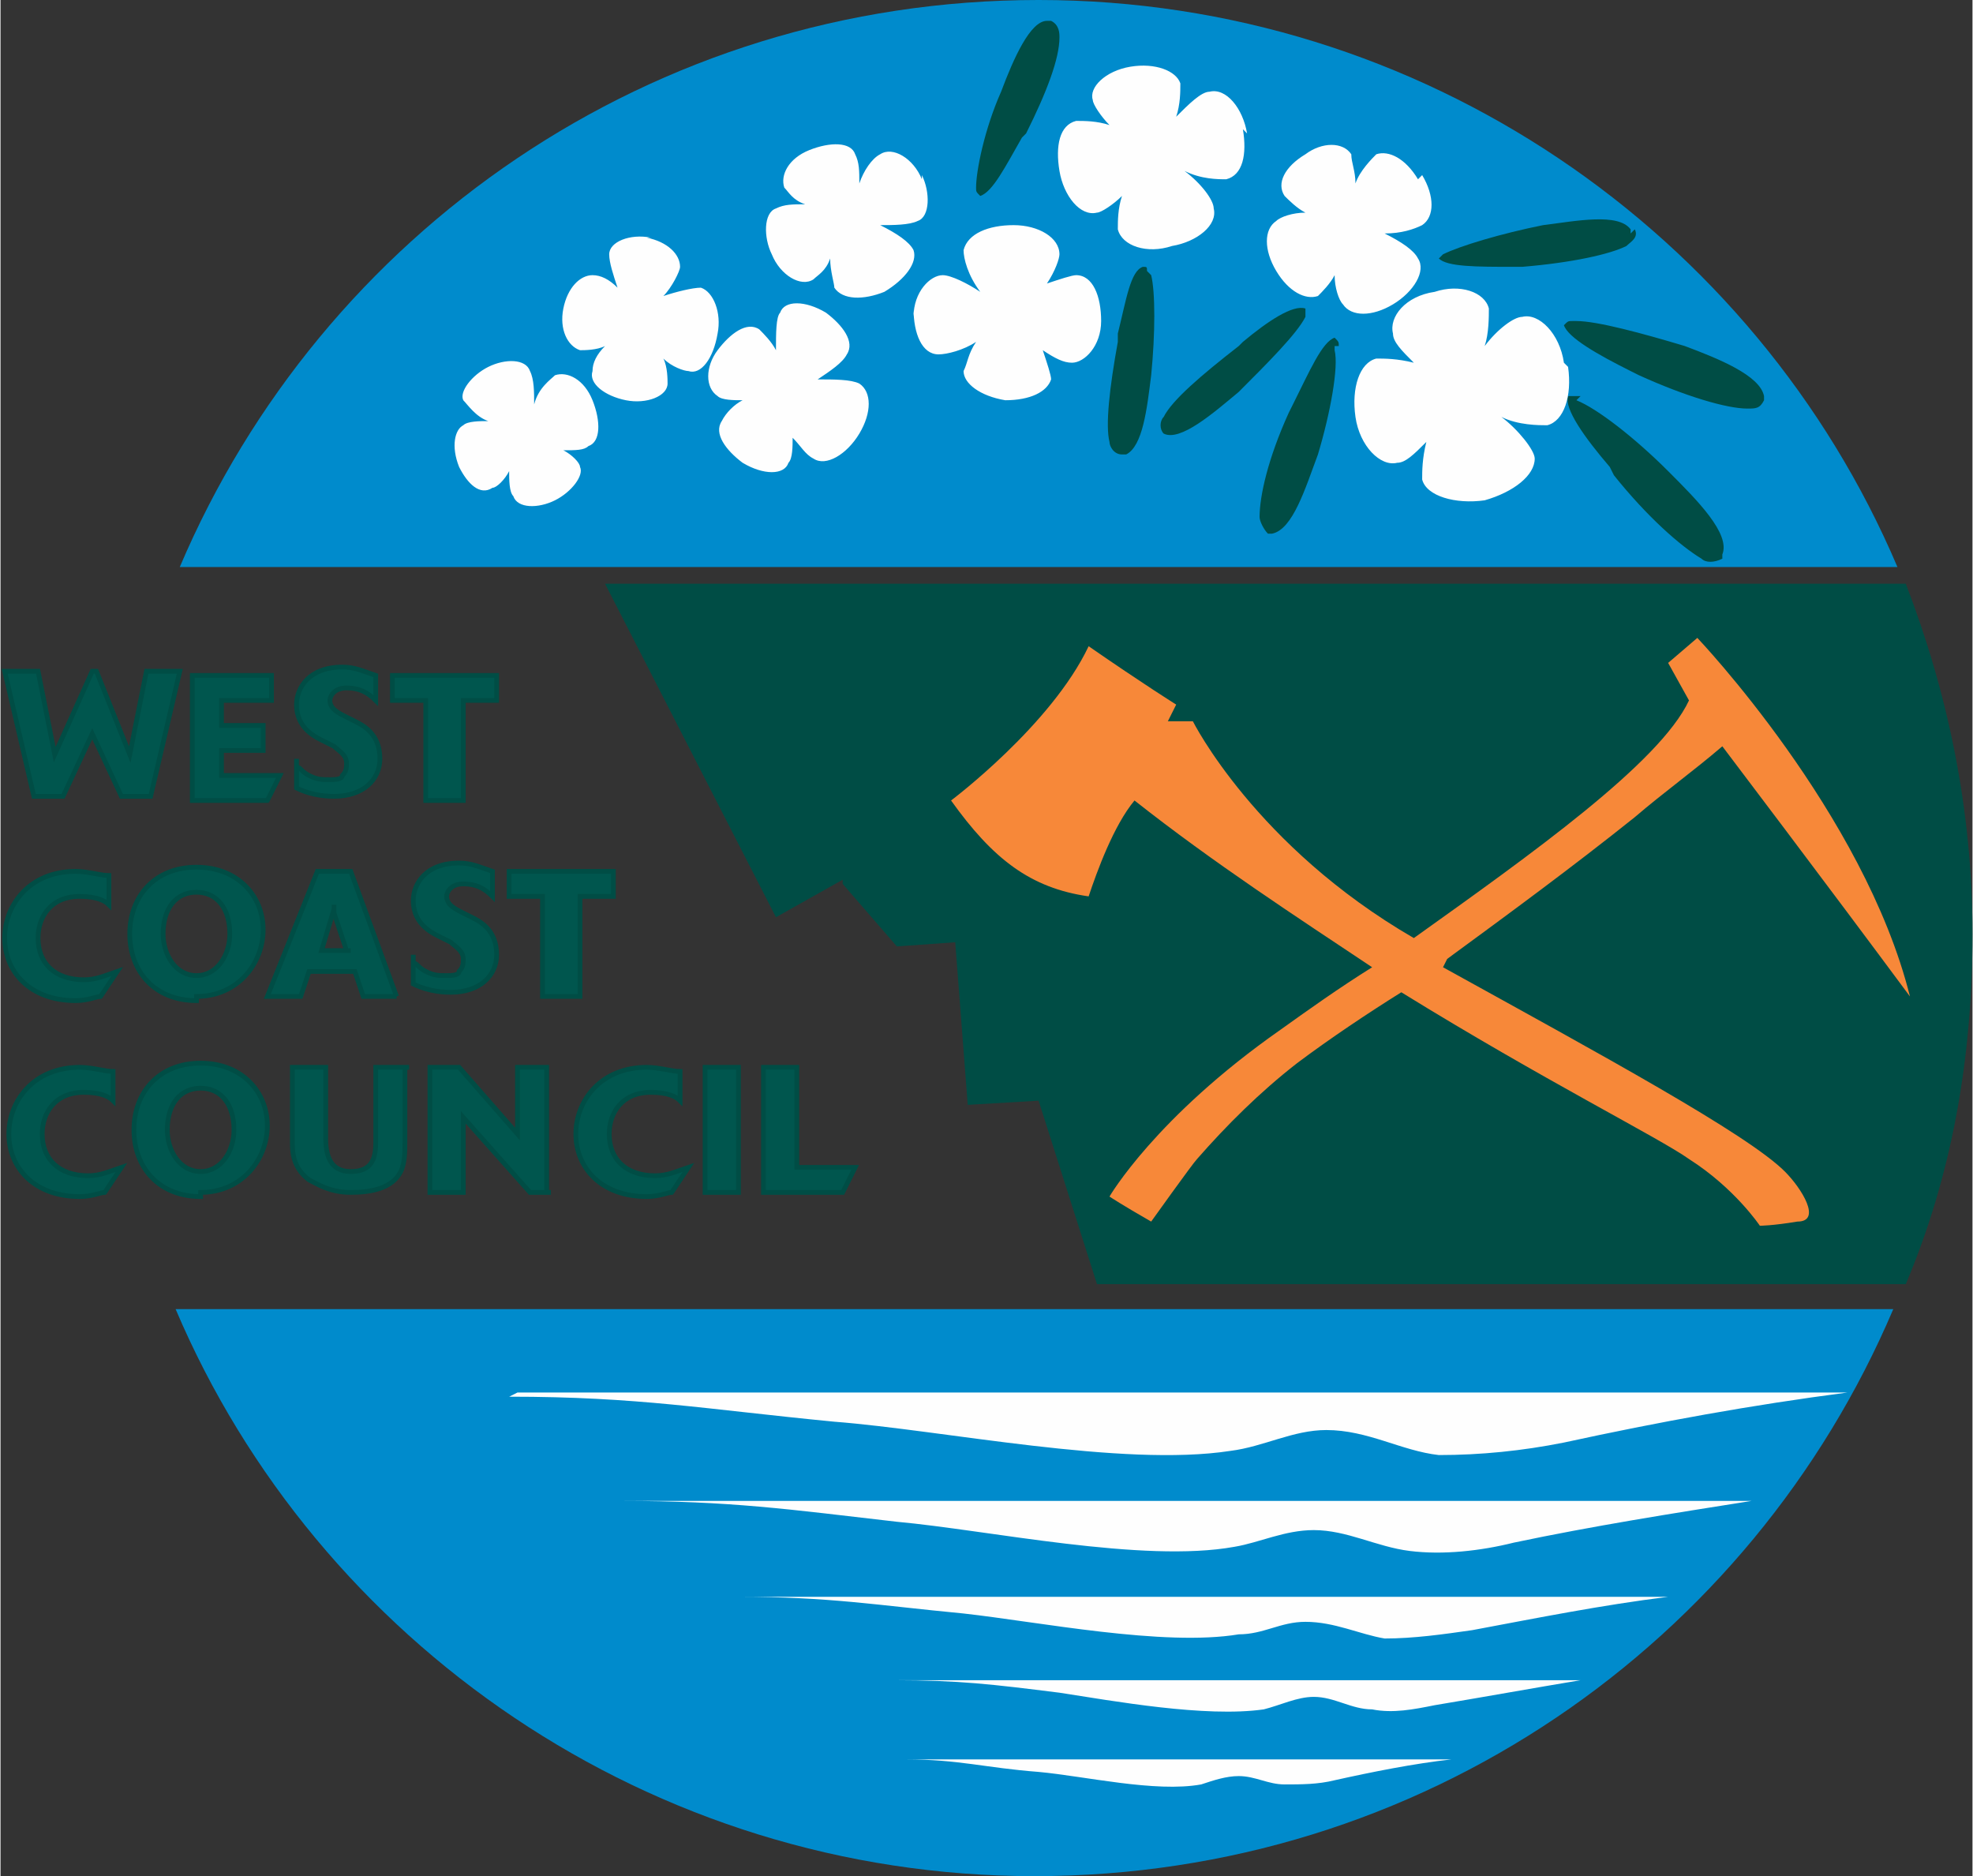 <svg xmlns="http://www.w3.org/2000/svg" xmlns:xlink="http://www.w3.org/1999/xlink" xml:space="preserve" width="31.675mm" height="30.119mm" style="shape-rendering:geometricPrecision; text-rendering:geometricPrecision; image-rendering:optimizeQuality; fill-rule:evenodd; clip-rule:evenodd" viewBox="0 0 473 450"><rect x="0" y="0" width="473" height="450" fill="#333333" stroke="none"/> <defs> <style type="text/css"> .str0 {stroke:#004D45;stroke-width:1.138} .fil3 {fill:#FEFEFE;fill-rule:nonzero} .fil2 {fill:#00564E;fill-rule:nonzero} .fil0 {fill:#004D45;fill-rule:nonzero} .fil1 {fill:#008BCC;fill-rule:nonzero} .fil4 {fill:#F78839;fill-rule:nonzero} </style> </defs> <g id="Layer_x0020_1">  <g id="_2512835185056"> <path class="fil0" d="M202 212l13 15 14 -1 3 39 17 -1 14 44 194 0c11,-26 16,-54 16,-84 0,-30 -6,-58 -16,-84l-312 0 41 80 16 -9z"></path> <path class="fil1" d="M42 314c34,80 114,136 206,136 93,0 172,-56 206,-136l-413 0zm413 -178c-34,-80 -114,-136 -206,-136 -93,0 -172,56 -206,136l413 0z"></path> <path class="fil2 str0" d="M36 191l-7 0 -7 -15 -7 15 -7 0 -7 -30 8 0 4 20 9 -20 1 0 8 20 4 -20 8 0 -7 30zm165 95l-18 0 0 -30 8 0 0 24 14 0 -3 6zm-32 0l8 0 0 -30 -8 0 0 30zm-8 0c-1,0 -3,1 -6,1 -11,0 -17,-7 -17,-15 0,-8 6,-16 17,-16 3,0 6,1 8,1l0 7c-1,-1 -3,-2 -7,-2 -7,0 -10,5 -10,10 0,6 4,10 11,10 3,0 5,-1 8,-2l-4 6zm-29 0l-5 0 -16 -18 0 18 -8 0 0 -30 7 0 14 16 0 -16 7 0 0 30zm-35 -30l0 18c0,2 0,5 -1,7 -2,4 -7,5 -12,5 -5,0 -8,-2 -10,-3 -4,-3 -4,-7 -4,-9l0 -18 8 0 0 17c0,4 1,8 6,8 5,0 6,-3 6,-7l0 -18 8 0zm-41 15c0,-6 -3,-10 -8,-10 -5,0 -8,4 -8,10 0,5 3,10 8,10 5,0 8,-5 8,-10zm-8 16c-10,0 -16,-7 -16,-16 0,-9 6,-16 16,-16 10,0 16,7 16,15 0,8 -6,16 -16,16zm-23 -1c-1,0 -3,1 -6,1 -11,0 -17,-7 -17,-15 0,-8 6,-16 17,-16 3,0 6,1 8,1l0 7c-1,-1 -3,-2 -7,-2 -7,0 -10,5 -10,10 0,6 4,10 11,10 3,0 5,-1 8,-2l-4 6zm113 -47l-8 0 0 -24 -8 0 0 -6 25 0 0 6 -8 0 0 24zm-39 -8c1,0 1,1 3,2 2,1 3,1 5,1 1,0 3,0 3,-1 1,-1 1,-2 1,-3 0,-2 -2,-3 -3,-4l-2 -1c-2,-1 -7,-3 -7,-9 0,-4 3,-9 11,-9 3,0 5,1 8,2l0 6c-2,-2 -4,-3 -7,-3 -3,0 -4,2 -4,3 0,2 2,3 4,4l2 1c2,1 6,3 6,9 0,5 -4,9 -11,9 -1,0 -5,0 -9,-2l0 -7zm-16 -3l-3 -9c0,-1 0,-1 0,-2 0,1 0,1 0,1l-3 10 7 0zm12 11l-8 0 -2 -6 -11 0 -2 6 -8 0 12 -30 8 0 11 30zm-40 -15c0,-6 -3,-10 -8,-10 -5,0 -8,4 -8,10 0,5 3,10 8,10 5,0 8,-5 8,-10zm-8 16c-10,0 -16,-7 -16,-16 0,-9 6,-16 16,-16 10,0 16,7 16,15 0,8 -6,16 -16,16zm-23 -1c-1,0 -3,1 -6,1 -11,0 -17,-7 -17,-15 0,-8 6,-16 17,-16 3,0 6,1 8,1l0 7c-1,-1 -3,-2 -7,-2 -7,0 -10,5 -10,10 0,6 4,10 11,10 3,0 5,-1 8,-2l-4 6zm86 -47l-8 0 0 -24 -8 0 0 -6 25 0 0 6 -8 0 0 24zm-39 -8c1,0 1,1 3,2 2,1 3,1 5,1 1,0 3,0 3,-1 1,-1 1,-2 1,-3 0,-2 -2,-3 -3,-4l-2 -1c-2,-1 -7,-3 -7,-9 0,-4 3,-9 11,-9 3,0 5,1 8,2l0 6c-2,-2 -4,-3 -7,-3 -3,0 -4,2 -4,3 0,2 2,3 4,4l2 1c2,1 6,3 6,9 0,5 -4,9 -11,9 -1,0 -5,0 -9,-2l0 -7zm-7 8l-18 0 0 -30 19 0 0 6 -12 0 0 6 10 0 0 6 -10 0 0 6 14 0 -3 6z"></path> <path class="fil3" d="M124 334c97,0 194,0 291,0 9,0 19,0 28,0 -23,3 -45,7 -68,12 -10,2 -20,3 -30,3 -9,-1 -17,-6 -27,-6 -8,0 -15,4 -23,5 -26,4 -69,-5 -95,-7 -31,-3 -47,-6 -78,-6zm92 88c40,0 80,0 120,0 4,0 8,0 12,0 -9,1 -19,3 -28,5 -4,1 -8,1 -12,1 -4,0 -7,-2 -11,-2 -3,0 -6,1 -9,2 -11,2 -28,-2 -39,-3 -13,-1 -19,-3 -32,-3zm-3 -19c50,0 101,0 151,0 5,0 10,0 15,0 -12,2 -23,4 -35,6 -5,1 -10,2 -15,1 -5,0 -9,-3 -14,-3 -4,0 -8,2 -12,3 -14,2 -36,-2 -49,-4 -16,-2 -24,-3 -40,-3zm-34 -20c67,0 134,0 201,0 7,0 13,0 20,0 -16,2 -31,5 -47,8 -7,1 -14,2 -21,2 -6,-1 -12,-4 -19,-4 -6,0 -10,3 -16,3 -18,3 -48,-3 -66,-5 -21,-2 -32,-4 -54,-4zm-31 -23c83,0 165,0 248,0 8,0 16,0 24,0 -19,3 -38,6 -57,10 -8,2 -17,3 -25,2 -8,-1 -15,-5 -23,-5 -7,0 -13,3 -19,4 -22,4 -59,-4 -81,-6 -26,-3 -40,-5 -66,-5z"></path> <path class="fil4" d="M347 230c15,-11 30,-22 45,-34 7,-6 14,-11 21,-17 0,0 25,33 45,60 -11,-44 -51,-86 -51,-86l-7 6c0,0 0,0 5,9 -7,15 -38,37 -66,57 -38,-22 -53,-52 -53,-52l-6 0 2 -4c0,0 -8,-5 -21,-14 -9,19 -33,37 -33,37 10,14 19,21 33,23 2,-6 6,-17 11,-23 19,15 39,28 57,40 -8,5 -15,10 -22,15 -30,21 -41,40 -41,40 0,0 3,2 10,6 0,0 10,-14 11,-15 7,-8 15,-16 24,-23 8,-6 17,-12 25,-17 34,21 62,35 69,40 11,7 17,16 17,16 0,0 3,0 9,-1 6,0 1,-8 -3,-12 -9,-9 -44,-28 -82,-49z"></path> <path class="fil0" d="M379 95l-1 0c-1,0 -1,0 -2,0 0,0 0,0 0,0 -1,3 4,10 10,17l1 2c8,10 16,17 21,20 1,1 3,1 5,0 0,0 0,0 0,-1 2,-5 -6,-13 -13,-20 -8,-8 -17,-15 -22,-17zm25 -12c-10,-3 -21,-6 -26,-6l-1 0c-1,0 -1,0 -2,1 0,0 0,0 0,0 1,3 8,7 16,11l2 1c11,5 21,8 26,8 2,0 3,0 4,-2 0,0 0,-1 0,-1 -1,-5 -11,-9 -19,-12zm-13 -27c0,0 0,-1 0,-1 -3,-4 -13,-2 -21,-1 -10,2 -20,5 -24,7l0 0c-1,1 -1,1 -1,1 0,0 0,0 0,0 2,2 9,2 18,2l2 0c12,-1 21,-3 25,-5 1,-1 3,-2 2,-4zm-70 27c0,-1 0,-1 -1,-2 0,0 0,0 0,0 -3,1 -6,8 -10,16l-1 2c-5,11 -7,20 -7,25 0,1 1,3 2,4 0,0 1,0 1,0 5,-1 8,-11 11,-19 3,-10 5,-21 4,-25l0 -1zm-8 -7c0,-1 0,-1 0,-2 0,0 0,0 0,0 -3,-1 -9,3 -15,8l-1 1c-9,7 -16,13 -18,17 -1,1 -1,3 0,4 0,0 0,0 0,0 4,2 12,-5 18,-10 7,-7 14,-14 16,-18l0 0zm-38 -11c0,-1 0,-1 -1,-1 0,0 0,0 0,0 -3,1 -4,8 -6,16l0 2c-2,11 -3,20 -2,24 0,1 1,3 3,3 0,0 1,0 1,0 4,-2 5,-11 6,-19 1,-10 1,-20 0,-24l0 0zm-23 -60c0,0 0,0 -1,0 -4,0 -8,9 -11,17 -4,9 -6,19 -6,23l0 0c0,1 0,1 1,2 0,0 0,0 0,0 3,-1 6,-7 10,-14l1 -1c5,-10 8,-18 8,-23 0,-1 0,-3 -2,-4z"></path> <path class="fil3" d="M375 87c-1,-7 -6,-12 -10,-11 -2,0 -6,3 -9,7 1,-3 1,-7 1,-9 -1,-4 -7,-6 -13,-4 -7,1 -11,6 -10,10 0,2 2,4 5,7 -4,-1 -7,-1 -9,-1 -4,1 -6,7 -5,14 1,7 6,12 10,11 2,0 4,-2 7,-5 -1,4 -1,7 -1,9 1,4 8,6 15,5 7,-2 12,-6 12,-10 0,-2 -4,-7 -8,-10 4,2 9,2 11,2 4,-1 6,-7 5,-14zm-258 1c-4,2 -7,6 -6,8 1,1 3,4 6,5 -2,0 -5,0 -6,1 -2,1 -3,5 -1,10 2,4 5,7 8,5 1,0 3,-2 4,-4 0,2 0,5 1,6 1,3 6,3 10,1 4,-2 7,-6 6,-8 0,-1 -2,-3 -4,-4 3,0 5,0 6,-1 3,-1 3,-6 1,-11 -2,-5 -6,-7 -9,-6 -1,1 -4,3 -5,7 0,-3 0,-6 -1,-8 -1,-3 -6,-3 -10,-1zm104 -45c-2,-5 -7,-8 -10,-6 -2,1 -4,4 -5,7 0,-3 0,-5 -1,-7 -1,-3 -6,-3 -11,-1 -5,2 -7,6 -6,9 1,1 2,3 5,4 -3,0 -5,0 -7,1 -3,1 -3,7 -1,11 2,5 7,8 10,6 1,-1 3,-2 4,-5 0,3 1,6 1,7 2,3 7,3 12,1 5,-3 8,-7 7,-10 -1,-2 -4,-4 -8,-6 3,0 7,0 9,-1 3,-1 3,-7 1,-11zm-2 31c0,6 2,11 6,11 2,0 6,-1 9,-3 -2,3 -2,5 -3,7 0,3 4,6 10,7 6,0 10,-2 11,-5 0,-1 -1,-4 -2,-7 3,2 5,3 7,3 3,0 7,-4 7,-10 0,-6 -2,-11 -6,-11 -1,0 -4,1 -7,2 2,-3 3,-6 3,-7 0,-4 -5,-7 -11,-7 -6,0 -11,2 -12,6 0,2 1,6 4,10 -3,-2 -7,-4 -9,-4 -3,0 -7,4 -7,10zm-21 1c-5,-3 -10,-3 -11,0 -1,1 -1,5 -1,9 -1,-2 -3,-4 -4,-5 -3,-2 -7,1 -10,5 -3,4 -3,9 0,11 1,1 4,1 6,1 -2,1 -4,3 -5,5 -2,3 1,7 5,10 5,3 10,3 11,0 1,-1 1,-4 1,-6 2,2 3,4 5,5 3,2 8,-1 11,-6 3,-5 3,-10 0,-12 -2,-1 -6,-1 -10,-1 3,-2 6,-4 7,-6 2,-3 -1,-7 -5,-10zm-42 -18c-5,-1 -10,1 -10,4 0,2 1,5 2,8 -2,-2 -4,-3 -6,-3 -3,0 -6,3 -7,8 -1,5 1,9 4,10 1,0 4,0 6,-1 -2,2 -3,4 -3,6 -1,3 3,6 8,7 5,1 10,-1 10,-4 0,-1 0,-4 -1,-6 2,2 5,3 6,3 3,1 6,-3 7,-9 1,-5 -1,-10 -4,-11 -2,0 -6,1 -9,2 2,-2 4,-6 4,-7 0,-3 -3,-6 -8,-7zm143 -25c-1,-6 -5,-11 -9,-10 -2,0 -5,3 -8,6 1,-3 1,-6 1,-8 -1,-3 -6,-5 -12,-4 -6,1 -10,5 -9,8 0,1 2,4 4,6 -3,-1 -6,-1 -8,-1 -4,1 -5,6 -4,12 1,6 5,11 9,10 1,0 4,-2 6,-4 -1,3 -1,6 -1,8 1,4 7,6 13,4 6,-1 11,-5 10,-9 0,-2 -3,-6 -7,-9 4,2 8,2 10,2 4,-1 5,-6 4,-12zm41 11c-3,-5 -7,-7 -10,-6 -1,1 -4,4 -5,7 0,-3 -1,-5 -1,-7 -2,-3 -7,-3 -11,0 -5,3 -7,7 -5,10 1,1 3,3 5,4 -3,0 -6,1 -7,2 -3,2 -3,7 0,12 3,5 7,7 10,6 1,-1 3,-3 4,-5 0,3 1,6 2,7 2,3 7,3 12,0 5,-3 8,-8 6,-11 -1,-2 -4,-4 -8,-6 4,0 7,-1 9,-2 3,-2 3,-7 0,-12z"></path> </g> </g> </svg>
